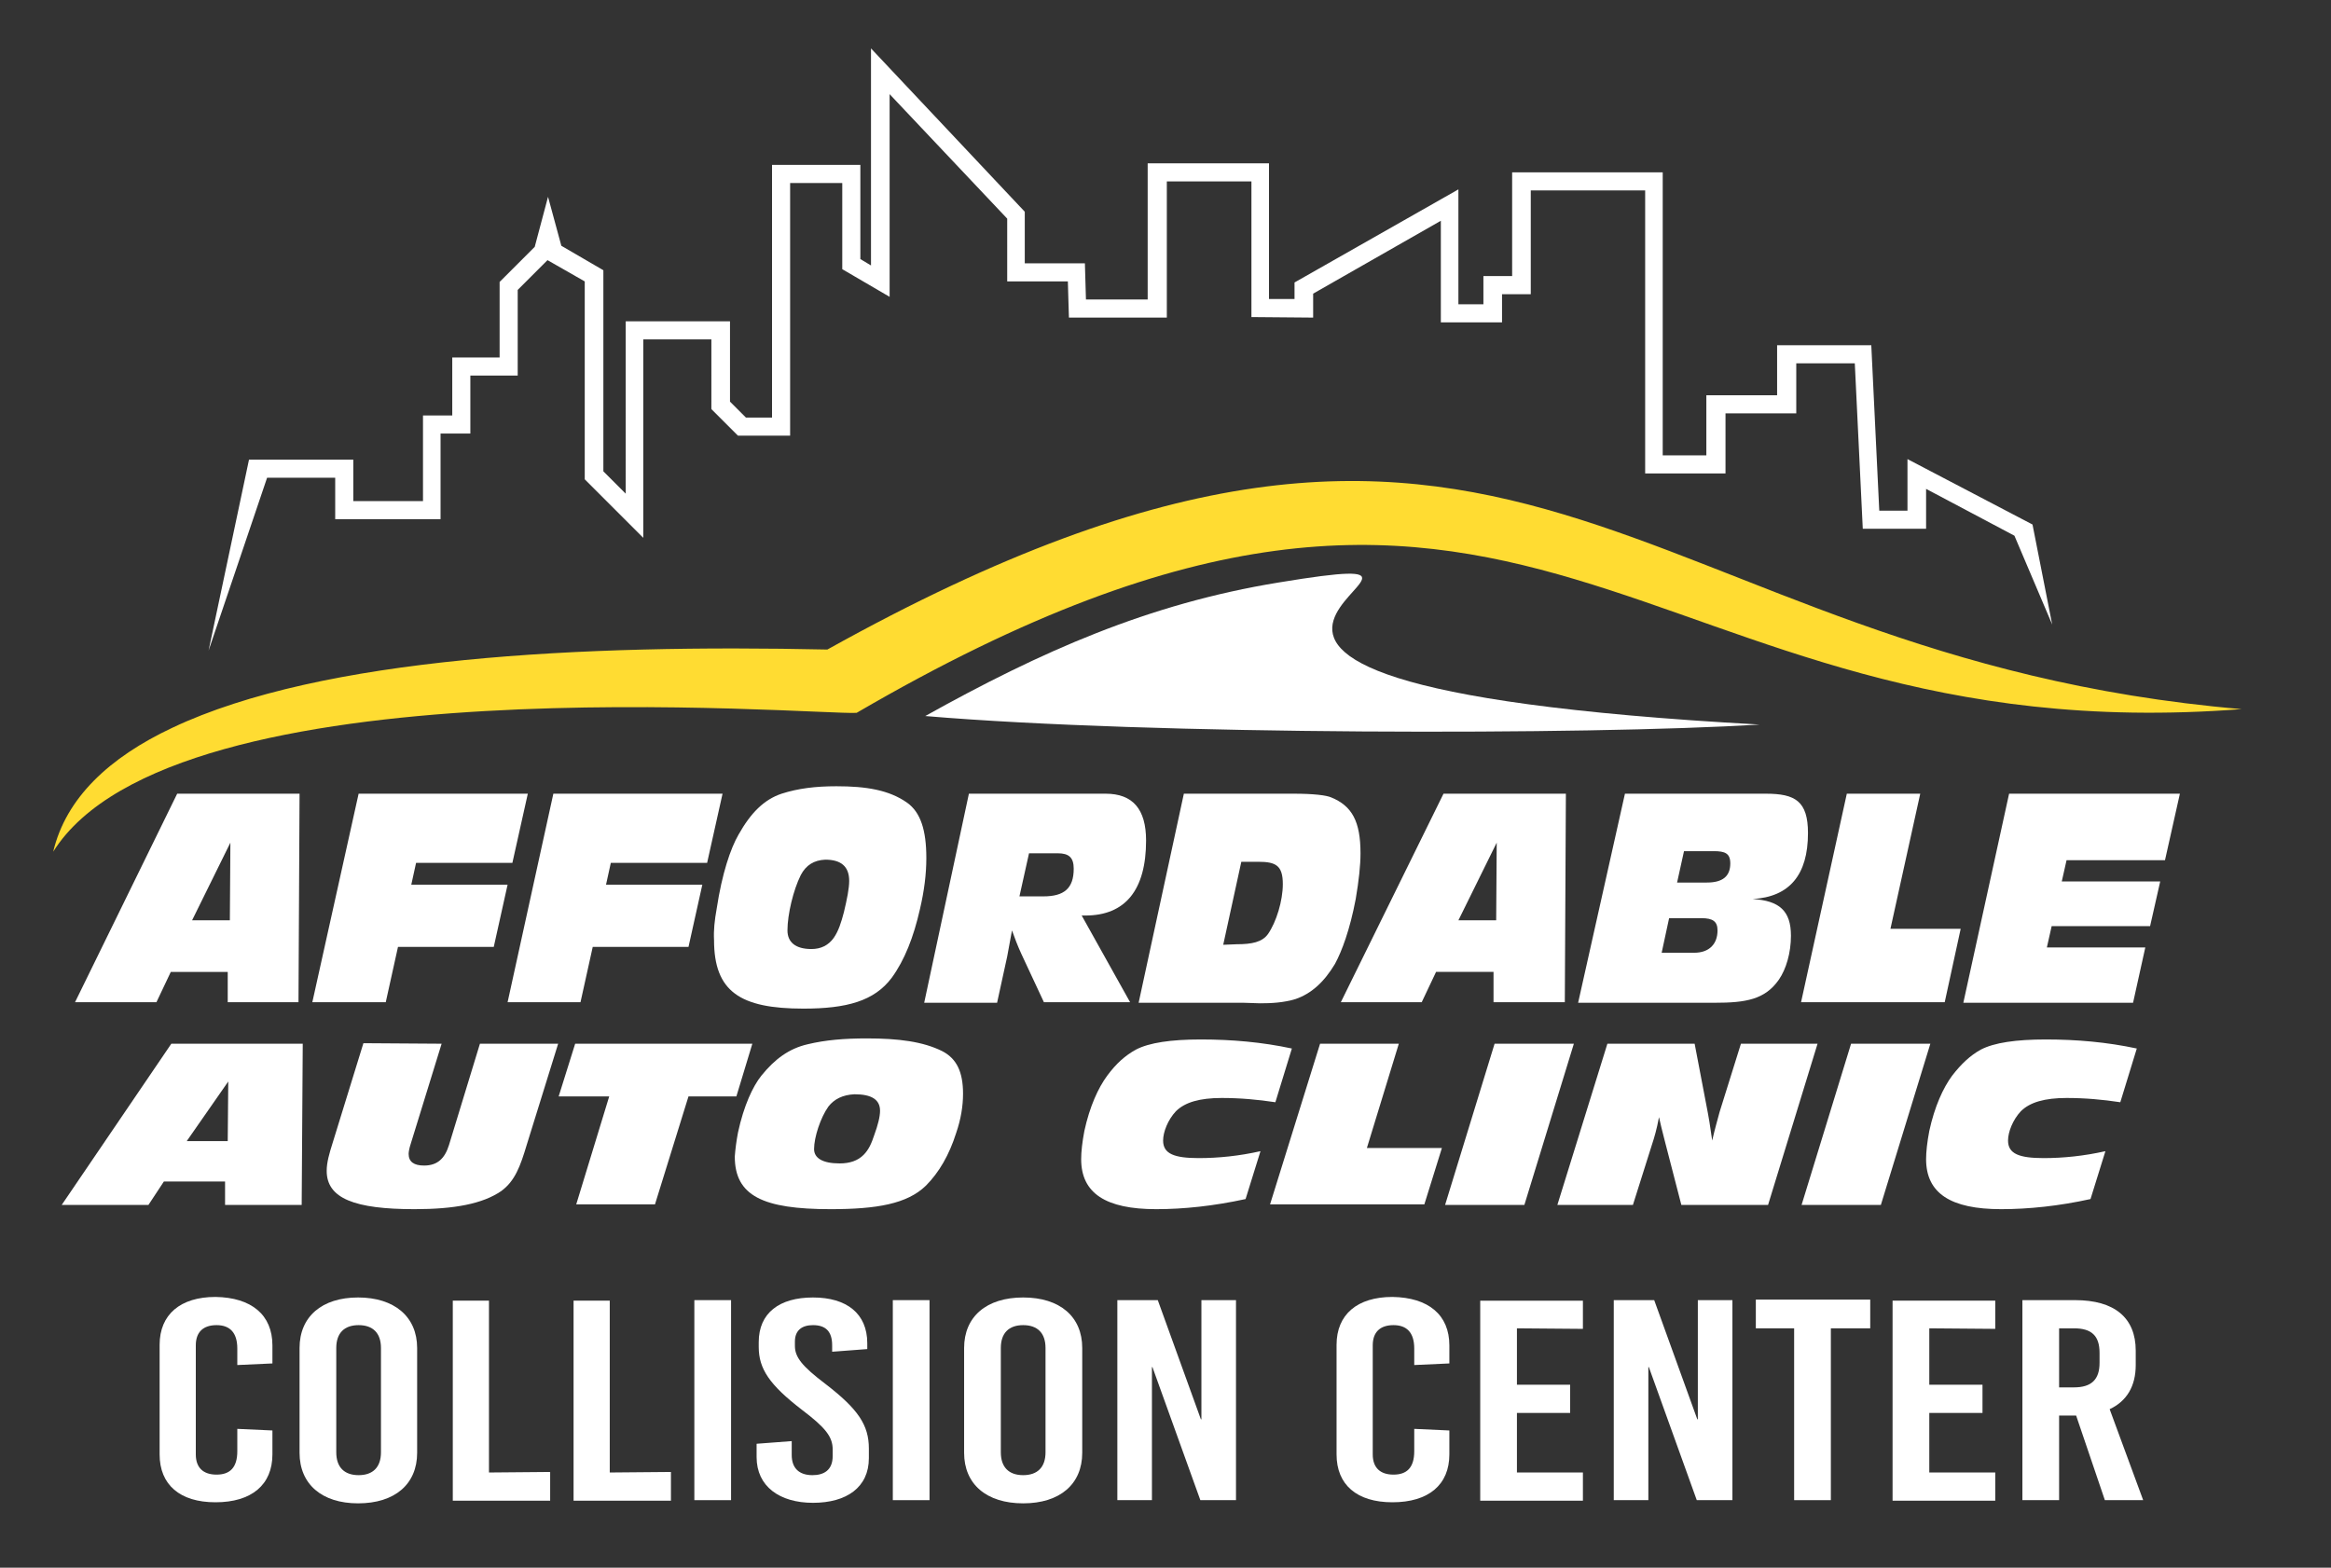 <?xml version="1.0" encoding="UTF-8"?> <svg xmlns="http://www.w3.org/2000/svg" xmlns:xlink="http://www.w3.org/1999/xlink" version="1.1" id="Layer_1" x="0px" y="0px" viewBox="0 0 438.1 294.7" style="enable-background:new 0 0 438.1 294.7;" xml:space="preserve"><rect x="0" y="0" width="438.1" height="294.7" fill="#333333" stroke="none"/> <style type="text/css"> .st0{fill:#F5B700;} .st1{fill:#FFFFFF;} .st2{fill-rule:evenodd;clip-rule:evenodd;fill:#F5B700;} .st3{fill-rule:evenodd;clip-rule:evenodd;fill:#FFFFFF;} .st4{fill-rule:evenodd;clip-rule:evenodd;fill:#FFDC32;} </style> <rect x="215.6" y="160.3" class="st0" width="0" height="0.1"></rect> <rect x="215.6" y="157.2" class="st0" width="0.1" height="0"></rect> <rect x="215.6" y="156.4" class="st0" width="0" height="0"></rect> <rect x="215.6" y="157.3" class="st0" width="0" height="0"></rect> <polygon class="st0" points="215.6,171.3 215.6,171.3 215.6,171.3 215.6,171.3 215.6,171.3 215.6,171.3 215.6,171.3 "></polygon> <rect x="215.6" y="171.7" class="st0" width="0" height="0"></rect> <polygon class="st0" points="215.6,171.3 215.6,171.3 215.6,171.3 215.6,171.4 215.6,171.3 215.6,171.3 215.6,171.3 215.6,171.3 "></polygon> <polygon class="st0" points="215.6,157.3 215.6,157.3 215.6,157.3 215.6,157.3 "></polygon> <polygon class="st0" points="215.6,156.7 215.6,156.7 215.6,156.6 215.6,156.6 215.6,156.6 215.6,156.7 "></polygon> <polygon class="st0" points="215.6,179.4 215.6,179.4 215.6,179.4 215.6,179.5 "></polygon> <polygon class="st1" points="215.6,180.4 215.6,180.3 215.6,180.3 215.6,180.3 215.6,180.4 215.6,180.4 215.6,180.3 215.6,180.3 215.6,180.4 215.6,180.3 "></polygon> <polygon class="st1" points="215.6,181.5 215.6,181.6 215.6,181.6 215.6,181.5 "></polygon> <rect x="215.6" y="156.3" class="st0" width="0" height="0.1"></rect> <rect x="215.6" y="156.2" class="st2" width="0" height="0.1"></rect> <rect x="215.6" y="156.4" class="st2" width="0" height="0"></rect> <polygon class="st2" points="215.6,159.3 215.6,159.3 215.6,159.3 215.6,159.3 215.6,159.3 "></polygon> <polygon class="st2" points="215.6,172.8 215.6,172.8 215.6,172.9 215.6,172.9 215.6,172.9 215.6,172.9 215.6,172.9 "></polygon> <rect x="215.6" y="172.4" class="st2" width="0" height="0"></rect> <polygon class="st2" points="215.6,172.8 215.6,172.8 215.6,172.8 215.6,172.8 215.6,172.8 215.6,172.8 "></polygon> <polygon class="st2" points="215.6,158.5 215.6,158.5 215.6,158.4 215.6,158.5 215.6,158.5 "></polygon> <g> <g> <path class="st1" d="M33.3,149.2h23l-0.2,39.2H42.8l0-5.7H32.1l-2.7,5.7H14.1L33.3,149.2z M43.2,173l0.1-14.6L36.1,173H43.2z"></path> <path class="st1" d="M67.4,149.2h31.8l-2.9,13H78.2l-0.9,4.1h18.1L92.8,178h-18l-2.3,10.4H58.7L67.4,149.2z"></path> <path class="st1" d="M104,149.2h31.8l-2.9,13h-18.1l-0.9,4.1h18.1l-2.6,11.7h-18l-2.3,10.4H95.4L104,149.2z"></path> <path class="st1" d="M134.7,170.8c1-6.6,2.6-11.3,4.1-13.9c2.3-4.1,4.8-6.6,8.1-7.7c3.1-1,6.4-1.4,10.3-1.4 c5.6,0,9.9,0.7,13.3,3.1c2.5,1.8,3.6,5.1,3.6,10.4c0,3-0.4,6.2-1.2,9.6c-1.2,5.3-2.9,9.6-5.3,12.9c-3.3,4.4-8.5,5.8-16.6,5.8 c-11.9,0-16.8-3.2-16.8-12.9C134.1,174.9,134.3,173,134.7,170.8z M150.5,164.5c-1.4,2.8-2.5,7.4-2.5,10.4c0,2.2,1.5,3.5,4.5,3.5 c1.8,0,3.2-0.7,4.2-2.1c0.9-1.3,1.4-2.9,1.9-4.8c0.6-2.5,1-4.5,1-5.9c0-2.7-1.5-4-4.5-4C153,161.7,151.5,162.6,150.5,164.5z"></path> <path class="st1" d="M182.1,149.2h25.7c5.1,0,7.6,2.9,7.6,8.8c0,9.3-3.9,14.1-11.4,14.1h-0.7l9.1,16.3h-16.2l-4.2-9 c-0.7-1.5-1.3-3.1-1.8-4.5c-0.5,2.8-0.8,4.4-0.9,4.9l-1.9,8.7h-13.7L182.1,149.2z M196.1,168.5c3.9,0,5.7-1.5,5.7-5.2 c0-2.1-0.9-2.9-3-2.9h-5.4l-1.8,8.1L196.1,168.5L196.1,168.5z"></path> <path class="st1" d="M222.5,149.2h20.7c3.7,0,6.1,0.3,7,0.7c3.9,1.6,5.5,4.5,5.5,10.5c0,2.2-0.3,5.1-0.9,8.6 c-1.1,5.8-2.6,9.8-3.9,12.2c-2.1,3.5-4.5,5.6-7.4,6.6c-2.3,0.7-4.6,0.8-6.7,0.8c-1,0-2.1-0.1-3.1-0.1h-19.7L222.5,149.2z M232.4,177.5c2.9,0,4.8-0.4,5.9-1.9c1.6-2.3,2.8-6.3,2.8-9.4c0-3.5-1.3-4.2-4.6-4.2h-3.2l-3.4,15.6L232.4,177.5L232.4,177.5z"></path> <path class="st1" d="M271.3,149.2h23l-0.2,39.2h-13.4l0-5.7h-10.8l-2.7,5.7h-15.2L271.3,149.2z M281.2,173l0.1-14.6l-7.2,14.6 H281.2z"></path> <path class="st1" d="M305.4,149.2h26.5c5.5,0,7.9,1.4,7.9,7.4c0,7.9-3.5,12-10.4,12.4c5,0.3,7.2,2.2,7.2,6.9 c0,3.2-0.9,6.3-2.3,8.3c-2.6,3.7-6.2,4.3-12,4.3h-25.7L305.4,149.2z M318.4,179.1c2.9,0,4.4-1.7,4.4-4.2c0-1.7-0.9-2.3-3-2.3h-6.1 l-1.4,6.5L318.4,179.1L318.4,179.1z M320.8,165.9c3,0,4.4-1.2,4.4-3.6c0-1.9-1-2.3-3.1-2.3h-5.6l-1.3,5.9H320.8z"></path> <path class="st1" d="M347.1,149.2h13.8l-5.6,25.4h13.2l-3,13.8h-27L347.1,149.2z"></path> <path class="st1" d="M377.6,149.2h32.1l-2.8,12.5h-18.5l-0.9,4h18.5l-1.9,8.4h-18.5l-0.9,4h18.5l-2.3,10.4H369L377.6,149.2z"></path> </g> <g> <path class="st1" d="M32.2,196.2h24.7l-0.2,30.3H42.3l0-4.4H30.8l-2.9,4.4H11.6L32.2,196.2z M42.8,214.5l0.1-11.2l-7.8,11.2H42.8z "></path> <path class="st1" d="M83,196.2L77.2,215c-0.3,0.9-0.4,1.6-0.4,1.9c0,1.5,1,2.2,2.9,2.2c2.5,0,3.9-1.3,4.7-3.9l5.8-19h14.7 L99,215.2c-1.2,4-2.2,6.8-4.8,8.7c-3.5,2.4-8.8,3.4-16.3,3.4c-11.2,0-16.5-2-16.5-7.2c0-1.6,0.5-3.3,1.1-5.2l5.8-18.8L83,196.2 L83,196.2z"></path> <path class="st1" d="M123.1,226.4h-14.8l6.2-20.3h-9.5l3.1-9.9h33.3l-3,9.9h-9L123.1,226.4z"></path> <path class="st1" d="M138.7,212.9c1.1-5.1,2.8-8.7,4.4-10.7c2.5-3.1,5.2-5.1,8.7-5.9c3.3-0.8,6.9-1.1,11.1-1.1 c6,0,10.6,0.6,14.2,2.4c2.7,1.4,3.9,3.9,3.9,8c0,2.3-0.4,4.8-1.3,7.4c-1.3,4.1-3.2,7.4-5.7,9.9c-3.5,3.4-9.2,4.4-17.9,4.4 c-12.7,0-18-2.5-18-9.9C138.2,216,138.4,214.5,138.7,212.9z M155.7,208c-1.5,2.1-2.7,5.8-2.7,8c0,1.7,1.6,2.7,4.8,2.7 c1.9,0,3.4-0.5,4.5-1.6c1-1,1.5-2.2,2-3.7c0.7-1.9,1.1-3.5,1.1-4.6c0-2.1-1.6-3.1-4.8-3.1C158.4,205.8,156.8,206.6,155.7,208z"></path> <path class="st1" d="M217.3,227.3c-9.5,0-14.1-3-14.1-9.4c0-1.4,0.2-3.2,0.6-5.3c1-4.6,2.6-8.1,4.3-10.4s3.4-3.8,5.4-4.9 c2.5-1.3,6.6-1.9,12.2-1.9c5.8,0,11.5,0.5,17.1,1.7l-3.1,10.1c-3.3-0.5-6.6-0.8-10.1-0.8c-4.1,0-6.9,0.8-8.6,2.5 c-1.5,1.6-2.4,3.9-2.4,5.5c0,2.5,2.1,3.3,6.7,3.3c3.7,0,7.6-0.4,11.6-1.3l-2.8,9C228.1,226.7,222.5,227.3,217.3,227.3z"></path> <path class="st1" d="M248.1,196.2h14.8l-6,19.6H271l-3.3,10.6h-29L248.1,196.2z"></path> <path class="st1" d="M280.9,196.2h14.9l-9.3,30.3h-14.9L280.9,196.2z"></path> <path class="st1" d="M302.1,196.2h16.4l2.5,13.1c0.1,0.5,0.4,2.2,0.8,5.1c0.5-2.2,1-3.9,1.4-5.4l4-12.8h14.4l-9.3,30.3H316 l-3-11.6c-0.1-0.5-0.6-2.2-1.2-4.9c-0.4,2.2-0.9,3.9-1.3,5.1l-3.6,11.4h-14.2L302.1,196.2z"></path> <path class="st1" d="M347.9,196.2h14.9l-9.3,30.3h-14.9L347.9,196.2z"></path> <path class="st1" d="M376.1,227.3c-9.5,0-14.1-3-14.1-9.4c0-1.4,0.2-3.2,0.6-5.3c1-4.6,2.6-8.1,4.3-10.4c1.7-2.2,3.4-3.8,5.4-4.9 c2.5-1.3,6.6-1.9,12.2-1.9c5.8,0,11.5,0.5,17.1,1.7l-3.1,10.1c-3.3-0.5-6.6-0.8-10.1-0.8c-4.1,0-6.9,0.8-8.6,2.5 c-1.5,1.6-2.4,3.9-2.4,5.5c0,2.5,2.1,3.3,6.7,3.3c3.7,0,7.6-0.4,11.6-1.3l-2.8,9C387,226.7,381.3,227.3,376.1,227.3z"></path> </g> </g> <g> <path class="st3" d="M204.1,56.3h11.6V30.7h22.8v25.5l4.8,0v-3.1l30.8-17.5v21.6h4.7v-5.3h5.4V32.4h28.3v53.2h8.2V74.3h13.3v-9.4 h17.7l1.5,31.1h5.3v-9.7L382,98.6l3.7,18.8l-7.1-16.7L362,91.9v7.5h-11.9l-1.5-31.1h-11v9.4h-13.3V89h-15.1V35.8h-21.5v19.5h-5.4 v5.3h-11.5V41.5l-24,13.7v4.5l-11.6-0.1V34.1h-15.9v25.6h-18.4l-0.1-3.3c0-1.2-0.1-2.3-0.1-3.5h-11.4V41.1l-22.1-23.4v38.1 l-8.9-5.2V34.4h-9.8v47.5h-9.8l-5-5V63.8h-12.8v37.3l-11-11V52.9l-7-4l-5.6,5.6v16.1h-8.9v10.9h-5.6v16.1H63v-7.8H50.2l-11,32.5 l7.6-35.9h19.6v7.8h13.1V78.1H85V67.2h8.9V53l6.6-6.6l2.5-9.4l2.5,9.2l7.9,4.6v37.8l4.2,4.2V60.4h19.6v15.1l3,3h4.9V31h16.6v17.7 l2,1.2V9.1l28.9,30.7v9.7h11.3C204,51.7,204,54,204.1,56.3z"></path> <path class="st3" d="M330.7,136.2c-32.3,2-114.5,2-156.8-1.6c21.7-12.1,41.9-21.1,66.4-25.1C292.3,100.9,185.7,128.2,330.7,136.2z"></path> <path class="st4" d="M421.3,133.3c-116.2-9.9-135.1-84-265.8-11.2c-46-1-95,1.4-123.1,14.7c-11.9,5.6-20,13.2-22.4,23.3 c22.7-36.2,143.6-25.6,151-26.1C289.5,59.1,305.9,142.2,421.3,133.3z"></path> </g> <rect x="215.6" y="160.3" class="st0" width="0" height="0.1"></rect> <rect x="215.6" y="157.2" class="st0" width="0.1" height="0"></rect> <rect x="215.6" y="156.4" class="st0" width="0" height="0"></rect> <rect x="215.6" y="157.3" class="st0" width="0" height="0"></rect> <polygon class="st0" points="215.6,171.3 215.6,171.3 215.6,171.3 215.6,171.3 215.6,171.3 215.6,171.3 215.6,171.3 "></polygon> <rect x="215.6" y="171.7" class="st0" width="0" height="0"></rect> <polygon class="st0" points="215.6,171.3 215.6,171.3 215.6,171.3 215.6,171.4 215.6,171.3 215.6,171.3 215.6,171.3 215.6,171.3 "></polygon> <polygon class="st0" points="215.6,157.3 215.6,157.3 215.6,157.3 215.6,157.3 "></polygon> <polygon class="st0" points="215.6,156.7 215.6,156.7 215.6,156.6 215.6,156.6 215.6,156.6 215.6,156.7 "></polygon> <polygon class="st0" points="215.6,179.4 215.6,179.4 215.6,179.4 215.6,179.5 "></polygon> <polygon class="st1" points="215.6,180.4 215.6,180.3 215.6,180.3 215.6,180.3 215.6,180.4 215.6,180.4 215.6,180.3 215.6,180.3 215.6,180.4 215.6,180.3 "></polygon> <polygon class="st1" points="215.6,181.5 215.6,181.6 215.6,181.6 215.6,181.5 "></polygon> <rect x="215.6" y="156.3" class="st0" width="0" height="0.1"></rect> <rect x="215.6" y="156.2" class="st2" width="0" height="0.1"></rect> <rect x="215.6" y="156.4" class="st2" width="0" height="0"></rect> <polygon class="st2" points="215.6,159.3 215.6,159.3 215.6,159.3 215.6,159.3 215.6,159.3 "></polygon> <polygon class="st2" points="215.6,172.8 215.6,172.8 215.6,172.9 215.6,172.9 215.6,172.9 215.6,172.9 215.6,172.9 "></polygon> <rect x="215.6" y="172.4" class="st2" width="0" height="0"></rect> <polygon class="st2" points="215.6,172.8 215.6,172.8 215.6,172.8 215.6,172.8 215.6,172.8 215.6,172.8 "></polygon> <polygon class="st2" points="215.6,158.5 215.6,158.5 215.6,158.4 215.6,158.5 215.6,158.5 "></polygon> <g> <path class="st1" d="M51.2,252.9v3.4l-6.6,0.3v-3.1c0-3-1.4-4.4-3.9-4.4s-3.9,1.3-3.9,3.8v20.5c0,2.5,1.4,3.8,3.9,3.8 s3.9-1.3,3.9-4.4v-4.2l6.6,0.3v4.5c0,5.7-3.9,9-10.7,9c-6.7,0-10.5-3.3-10.5-9v-20.6c0-5.7,3.9-9,10.5-9 C47.3,243.9,51.2,247.2,51.2,252.9z"></path> <path class="st1" d="M78.4,253.4v19.7c0,5.9-4.2,9.5-11.1,9.5c-6.8,0-11-3.6-11-9.5v-19.7c0-5.9,4.2-9.5,11-9.5 S78.4,247.5,78.4,253.4z M63.2,253.4V273c0,2.8,1.5,4.3,4.2,4.3s4.2-1.5,4.2-4.3v-19.6c0-2.8-1.5-4.3-4.2-4.3 S63.2,250.6,63.2,253.4z"></path> <path class="st1" d="M103.4,276.7v5.4H85.1v-37.6h6.8v32.3L103.4,276.7L103.4,276.7z"></path> <path class="st1" d="M126.1,276.7v5.4h-18.3v-37.6h6.8v32.3L126.1,276.7L126.1,276.7z"></path> <path class="st1" d="M130.5,282v-37.6h6.9V282L130.5,282L130.5,282z"></path> <path class="st1" d="M163,252.5v1.1l-6.6,0.5v-1.2c0-2.6-1.2-3.8-3.6-3.8c-2,0-3.4,0.9-3.4,3.1v0.8c0,2.1,1.3,3.8,5.8,7.2 c6.1,4.7,8.1,7.7,8.1,12.1v1.8c0,5.5-4.2,8.4-10.5,8.4c-6.3,0-10.6-3.1-10.6-8.6v-2.5l6.6-0.5v2.6c0,2.5,1.4,3.8,3.9,3.8 c2.1,0,3.8-0.9,3.8-3.6v-1.2c0-2.4-1.3-4.1-5.8-7.5c-6.1-4.7-8.1-7.7-8.1-11.8v-0.9c0-5.5,3.9-8.4,10.2-8.4S163,246.9,163,252.5z"></path> <path class="st1" d="M167.8,282v-37.6h6.9V282L167.8,282L167.8,282z"></path> <path class="st1" d="M203.4,253.4v19.7c0,5.9-4.2,9.5-11.1,9.5s-11.1-3.6-11.1-9.5v-19.7c0-5.9,4.2-9.5,11.1-9.5 S203.4,247.5,203.4,253.4z M188.1,253.4V273c0,2.8,1.5,4.3,4.2,4.3c2.7,0,4.2-1.5,4.2-4.3v-19.6c0-2.8-1.5-4.3-4.2-4.3 C189.6,249.1,188.1,250.6,188.1,253.4z"></path> <path class="st1" d="M225.6,282l-9-25h-0.1v25H210v-37.6h7.6l8.1,22.4h0.1v-22.4h6.5V282L225.6,282L225.6,282z"></path> <path class="st1" d="M272.4,252.9v3.4l-6.6,0.3v-3.1c0-3-1.4-4.4-3.9-4.4c-2.5,0-3.9,1.3-3.9,3.8v20.5c0,2.5,1.4,3.8,3.9,3.8 c2.5,0,3.9-1.3,3.9-4.4v-4.2l6.6,0.3v4.5c0,5.7-3.9,9-10.7,9c-6.7,0-10.5-3.3-10.5-9v-20.6c0-5.7,3.9-9,10.5-9 C268.5,243.9,272.4,247.2,272.4,252.9z"></path> <path class="st1" d="M285.1,249.7v10.6h10v5.3h-10v11.2h12.4v5.3h-19.3v-37.6h19.3v5.3L285.1,249.7L285.1,249.7z"></path> <path class="st1" d="M318.9,282l-9-25h-0.1v25h-6.5v-37.6h7.6l8.1,22.4h0.1v-22.4h6.5V282L318.9,282L318.9,282z"></path> <path class="st1" d="M344.1,249.8V282h-6.9v-32.3H330v-5.4h21.5v5.4H344.1z"></path> <path class="st1" d="M362.6,249.7v10.6h10v5.3h-10v11.2H375v5.3h-19.3v-37.6H375v5.3L362.6,249.7L362.6,249.7z"></path> <path class="st1" d="M390.2,266.1H387V282h-6.9v-37.6h9.9c7.4,0,11.4,3.3,11.4,9.5v2.7c0,4-1.7,6.8-4.9,8.3l6.3,17.1h-7.2 L390.2,266.1z M387,260.8h2.8c3.3,0,4.8-1.5,4.8-4.6v-1.9c0-3.2-1.5-4.6-4.8-4.6H387V260.8z"></path> </g> </svg> 